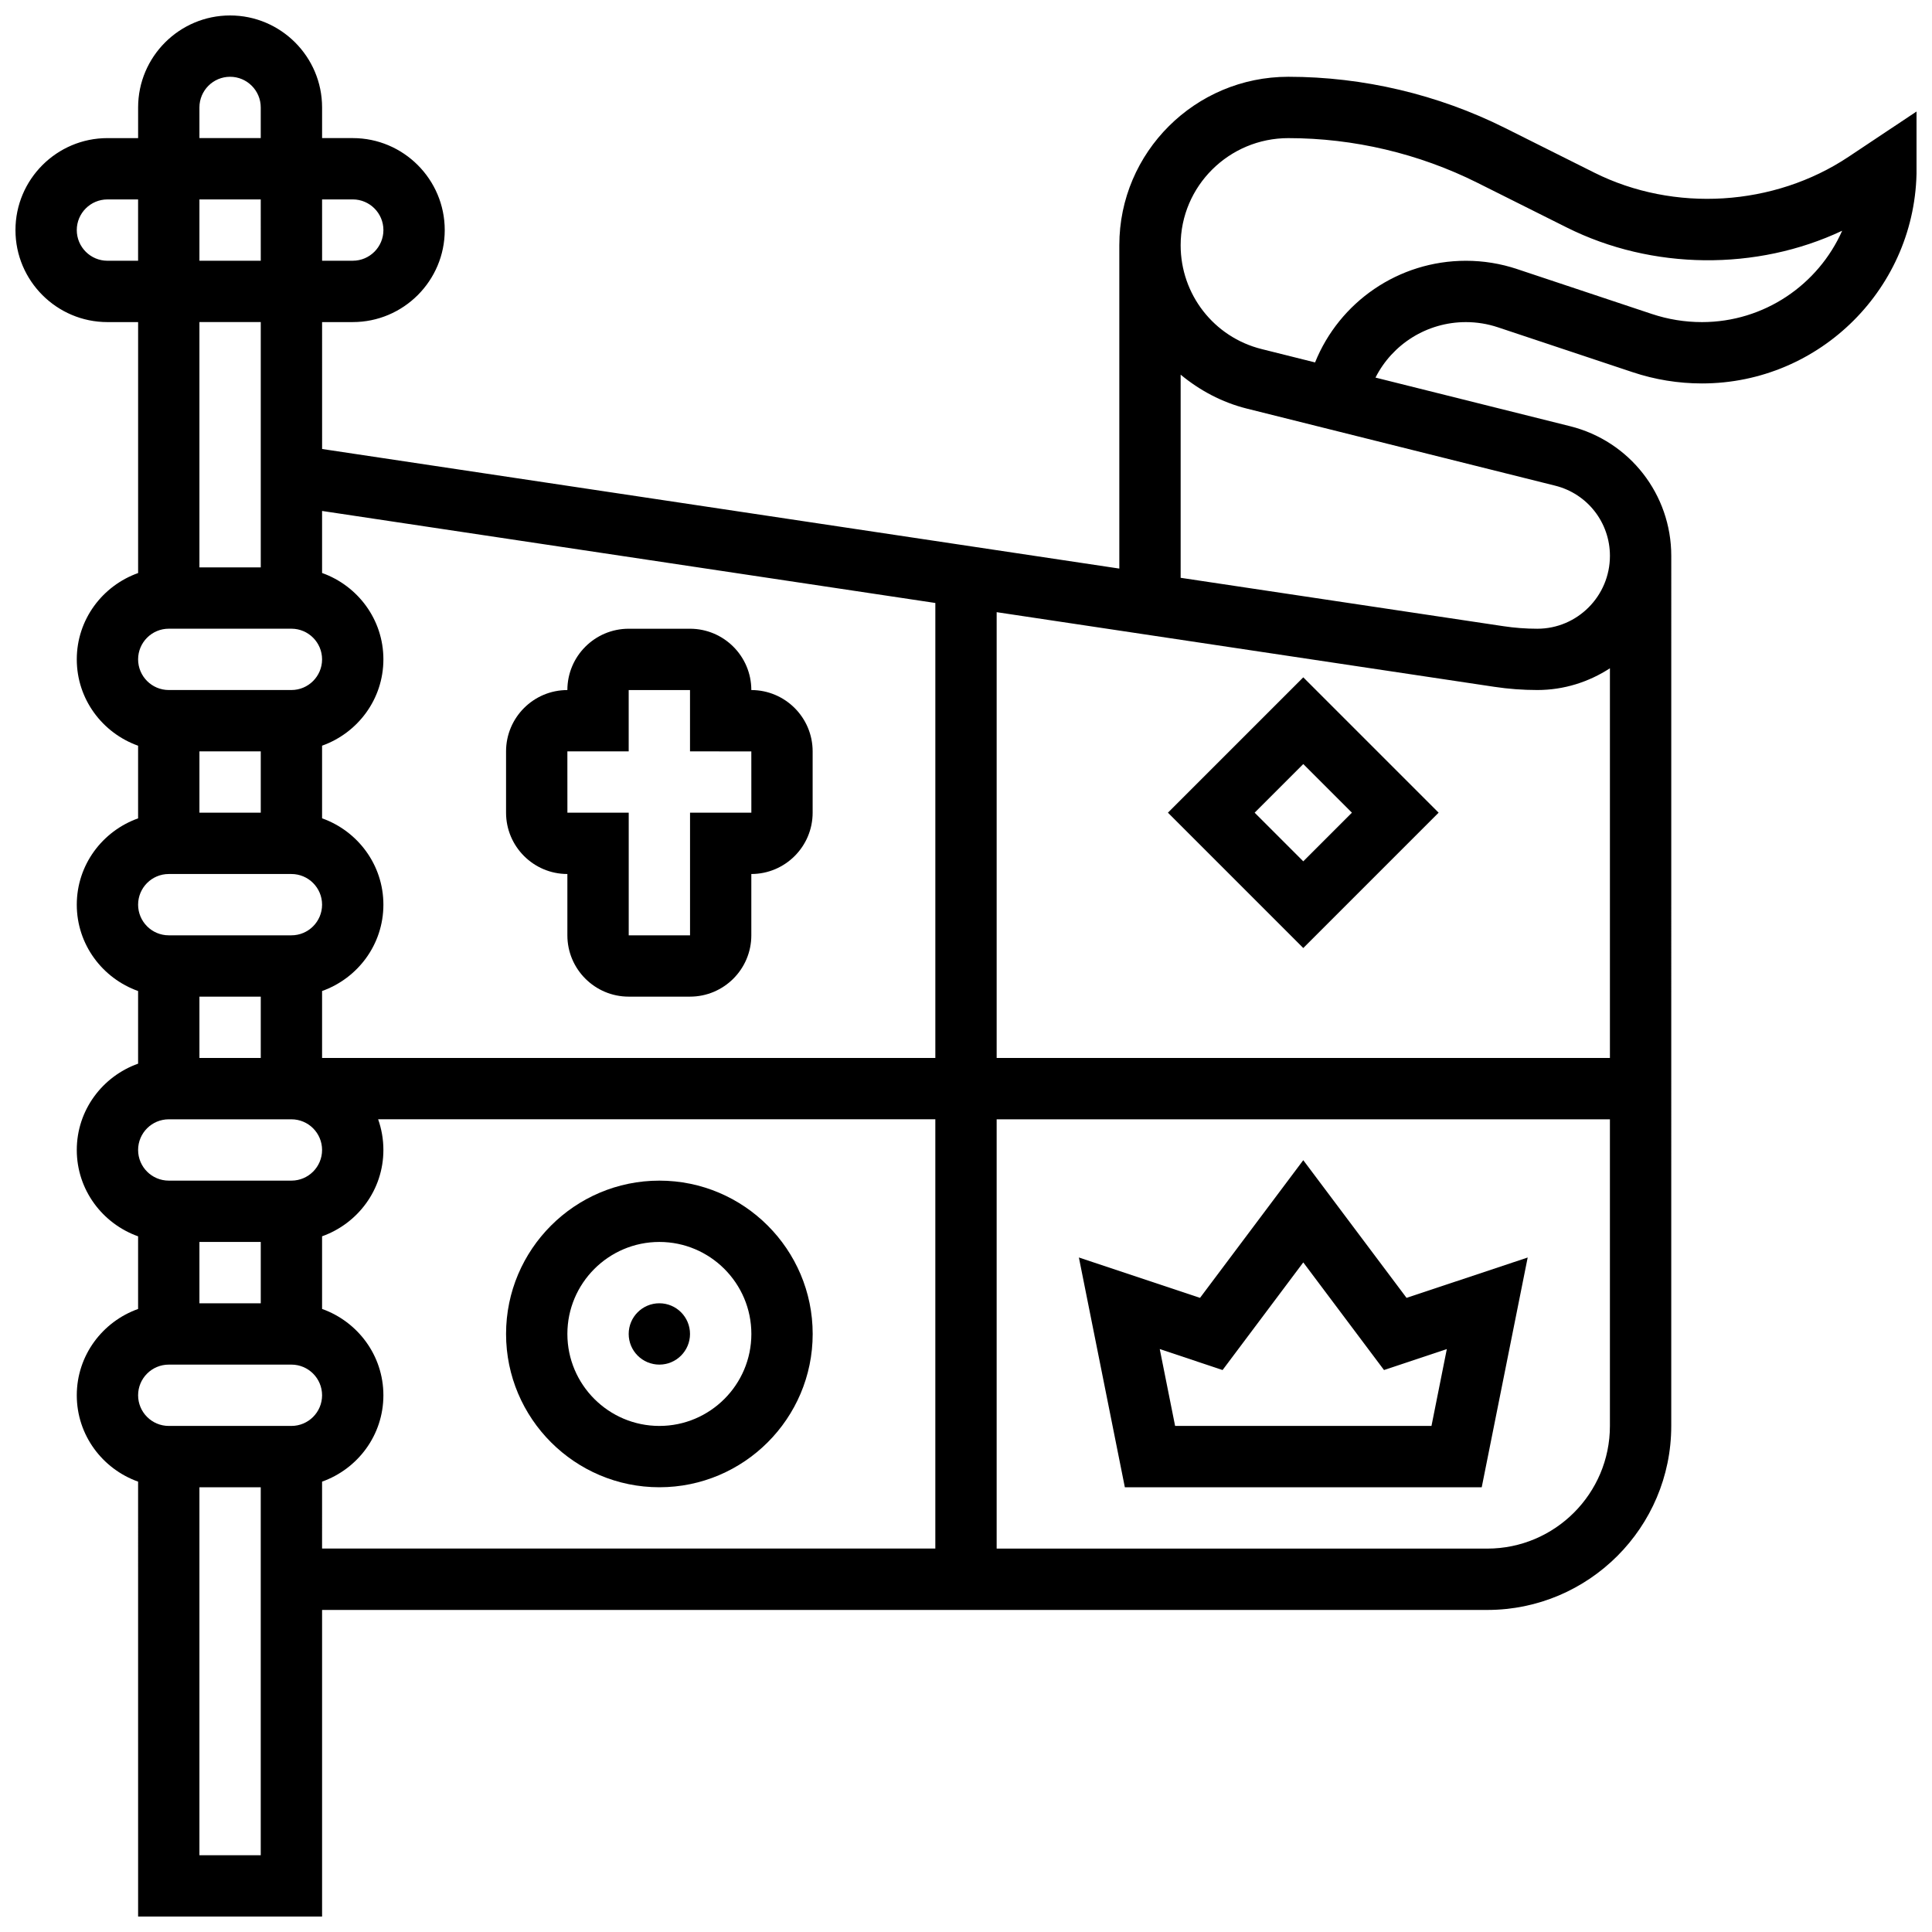 <?xml version="1.0" encoding="UTF-8"?>
<!-- Uploaded to: ICON Repo, www.svgrepo.com, Generator: ICON Repo Mixer Tools -->
<svg width="800px" height="800px" version="1.1" viewBox="144 144 512 512" xmlns="http://www.w3.org/2000/svg">
 <defs>
  <clipPath id="a">
   <path d="m148.09 148.09h503.81v503.81h-503.81z"/>
  </clipPath>
 </defs>
 <path d="m294.36 375.62v16.25c0 8.965 7.289 16.25 16.25 16.25h16.25c8.965 0 16.25-7.289 16.25-16.25v-16.25c8.965 0 16.25-7.289 16.25-16.25v-16.25c0-8.965-7.289-16.25-16.25-16.25 0-8.965-7.289-16.25-16.25-16.25h-16.25c-8.965 0-16.25 7.289-16.25 16.25-8.965 0-16.25 7.289-16.25 16.25v16.25c0 8.961 7.289 16.25 16.25 16.25zm0-32.504h16.25v-16.25h16.25v16.25l16.25 0.023 0.008 16.227h-16.25v32.504h-16.25v-32.504h-16.25z"/>
 <path d="m326.86 497.51c0 4.484-3.637 8.125-8.125 8.125s-8.125-3.641-8.125-8.125c0-4.488 3.637-8.129 8.125-8.129s8.125 3.641 8.125 8.129"/>
 <path d="m318.74 456.88c-22.402 0-40.629 18.227-40.629 40.629 0 22.402 18.227 40.629 40.629 40.629 22.402 0 40.629-18.227 40.629-40.629 0-22.402-18.227-40.629-40.629-40.629zm0 65.008c-13.441 0-24.379-10.938-24.379-24.379 0-13.441 10.938-24.379 24.379-24.379 13.441 0 24.379 10.938 24.379 24.379 0 13.441-10.938 24.379-24.379 24.379z"/>
 <path d="m489.38 395.24 35.871-35.871-35.871-35.867-35.867 35.867zm12.891-35.871-12.891 12.891-12.887-12.891 12.887-12.887z"/>
 <path d="m489.38 451.46-27.359 36.484-32.105-10.695 12.18 60.891h94.578l12.18-60.887-32.105 10.695zm33.977 70.426h-67.941l-4.07-20.371 16.648 5.559 21.387-28.523 21.395 28.523 16.648-5.559z"/>
 <g clip-path="url(#a)">
  <path d="m633.89 185.55c-19.738 13.156-46.203 14.805-67.406 4.191l-23.68-11.848c-17.719-8.855-37.57-13.547-57.391-13.547-24.695 0-44.781 20.023-44.781 44.629v85.703l-211.27-31.691-0.004-33.633h8.125c13.441 0 24.379-10.938 24.379-24.379s-10.938-24.379-24.379-24.379h-8.125v-8.121c0-13.441-10.938-24.379-24.379-24.379-13.438 0-24.375 10.938-24.375 24.379v8.125h-8.125c-13.441 0-24.379 10.938-24.379 24.379 0 13.441 10.938 24.379 24.379 24.379h8.125v66.504c-9.434 3.359-16.254 12.301-16.254 22.879s6.816 19.52 16.25 22.883v19.25c-9.43 3.356-16.25 12.297-16.25 22.875s6.816 19.52 16.25 22.883v19.25c-9.43 3.356-16.25 12.297-16.25 22.875s6.816 19.52 16.25 22.883v19.25c-9.43 3.356-16.25 12.297-16.25 22.875s6.816 19.52 16.25 22.883l0.004 115.26h48.754v-81.258h308.79c26.891 0 48.754-21.867 48.754-48.754l0.004-230.59c0-16.277-11.012-30.406-26.801-34.355l-51.582-12.887c4.469-8.836 13.621-14.703 23.957-14.703 2.883 0 5.746 0.465 8.484 1.375l35.672 11.887c5.941 1.984 12.133 2.992 18.398 2.992 31.359 0 56.883-25.516 56.883-56.883l-0.004-15.188zm-93.895 140.46c3.754 0.57 7.598 0.852 11.41 0.852 7.102 0 13.691-2.152 19.242-5.762v103.27h-162.52v-118.14zm-148.12-22.215v120.58h-162.52v-17.746c9.434-3.363 16.25-12.301 16.25-22.883 0-10.578-6.816-19.52-16.25-22.883v-19.25c9.434-3.363 16.25-12.301 16.25-22.883 0-10.578-6.816-19.52-16.25-22.883v-16.438zm-178.77 104.33v16.25h-16.254v-16.25zm0-65.008v16.25h-16.254v-16.25zm24.379-146.27c4.484 0 8.125 3.648 8.125 8.125 0 4.477-3.641 8.125-8.125 8.125h-8.125l-0.004-16.25zm-24.379 16.254h-16.254v-16.254h16.25zm-16.254-40.629c0-4.477 3.641-8.125 8.125-8.125s8.125 3.648 8.125 8.125v8.125h-16.25zm-24.375 40.629c-4.488 0-8.129-3.648-8.129-8.125 0-4.477 3.641-8.125 8.125-8.125h8.125v16.25zm40.629 16.25v65.008h-16.254v-65.008zm-24.379 81.262h32.504c4.484 0 8.125 3.648 8.125 8.125 0 4.477-3.641 8.125-8.125 8.125h-32.504c-4.484 0-8.125-3.648-8.125-8.125 0-4.477 3.641-8.125 8.125-8.125zm0 65.008h32.504c4.484 0 8.125 3.648 8.125 8.125 0 4.477-3.641 8.125-8.125 8.125h-32.504c-4.484 0-8.125-3.648-8.125-8.125 0-4.477 3.641-8.125 8.125-8.125zm0 65.008h32.504c4.484 0 8.125 3.641 8.125 8.125s-3.641 8.125-8.125 8.125h-32.504c-4.484 0-8.125-3.641-8.125-8.125s3.641-8.125 8.125-8.125zm24.379 32.504v16.25h-16.254v-16.25zm-24.379 32.504h32.504c4.484 0 8.125 3.641 8.125 8.125s-3.641 8.125-8.125 8.125h-32.504c-4.484 0-8.125-3.641-8.125-8.125s3.641-8.125 8.125-8.125zm8.125 130.02v-97.512h16.25v97.512zm32.504-99.008c9.434-3.363 16.25-12.301 16.25-22.883 0-10.578-6.816-19.52-16.25-22.883v-19.25c9.434-3.363 16.25-12.301 16.25-22.883 0-2.852-0.496-5.59-1.391-8.125h147.66v113.76h-162.52zm308.79 17.746h-130.02v-113.76h162.52v81.258c0 17.926-14.578 32.504-32.504 32.504zm18.016-281.68c8.531 2.137 14.488 9.773 14.488 18.59 0 10.652-8.629 19.316-19.25 19.316-3 0-6.019-0.227-8.988-0.676l-85.527-12.82v-53.836c5.004 4.137 10.879 7.32 17.512 8.988zm38.867-43.355c-4.519 0-8.973-0.723-13.262-2.152l-35.68-11.887c-4.391-1.473-8.98-2.211-13.613-2.211-17.852 0-33.512 10.922-39.965 26.938l-14.172-3.543c-12.629-3.152-21.453-14.473-21.453-27.523 0-15.648 12.801-28.375 28.531-28.375 17.316 0 34.648 4.094 50.129 11.84l23.68 11.848c22.613 11.32 50.348 11.531 72.973 0.852-6.316 14.246-20.602 24.215-37.168 24.215z"/>
 </g>
</svg>